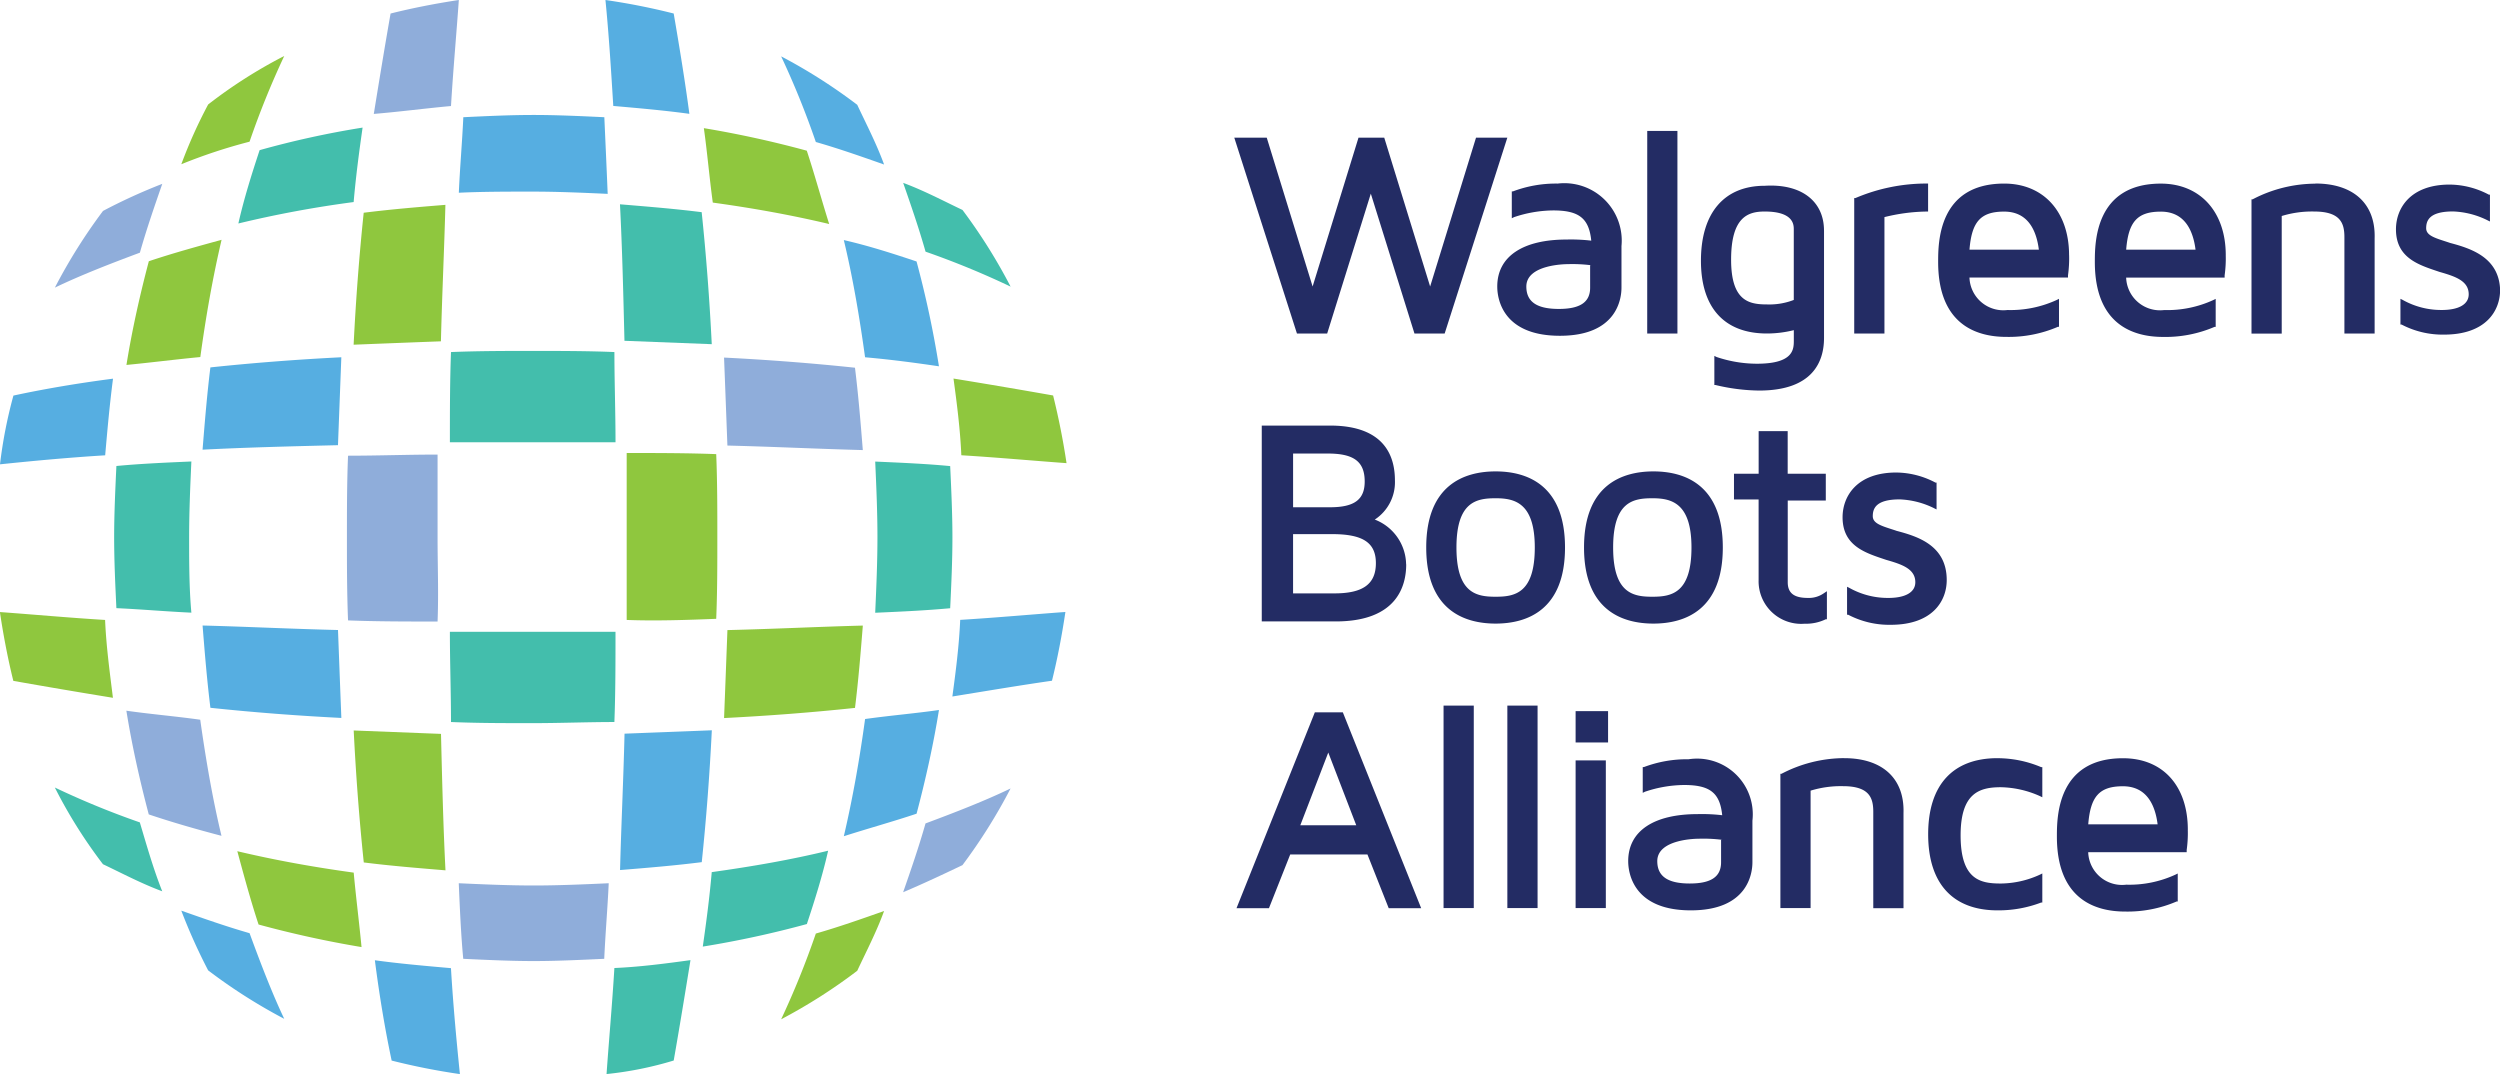 <svg xmlns="http://www.w3.org/2000/svg" width="135" height="58" viewBox="0 0 135 58">
  <g id="WBA-colour" transform="translate(-8.6 -9)">
    <path id="Path_556" data-name="Path 556" d="M57.8,46.6c.06-1.34.121-2.741.121-4.082s-.06-2.741-.121-4.082c1.39.061,2.78.122,4.049.244.06,1.279.121,2.619.121,3.838,0,1.279-.06,2.559-.121,3.838-1.33.122-2.659.183-4.049.244M54.11,63.409c.423-1.279.846-2.619,1.148-3.96-1.994.487-4.109.853-6.285,1.157-.121,1.4-.3,2.741-.483,4.021a54.013,54.013,0,0,0,5.62-1.218M46.919,70.78c.3-1.706.6-3.533.906-5.422-1.33.183-2.719.366-4.109.426-.121,2.01-.3,3.96-.423,5.726a19.136,19.136,0,0,0,3.626-.731M20.752,42.513c0-1.34.06-2.741.121-4.082-1.39.061-2.78.122-4.049.244-.06,1.279-.121,2.619-.121,3.838,0,1.279.06,2.559.121,3.838,1.33.061,2.719.183,4.049.244-.121-1.34-.121-2.741-.121-4.082M43.716,52.5c.06-1.584.06-3.229.06-4.873H34.833c0,1.645.06,3.29.06,4.873,1.45.061,2.9.061,4.412.061,1.45,0,2.961-.061,4.412-.061M48.43,24.969c-1.45-.183-2.9-.3-4.412-.426.121,2.376.181,4.873.242,7.371l4.714.183q-.181-3.655-.544-7.127m-18.794-.548c.121-1.4.3-2.741.483-4.021a49.712,49.712,0,0,0-5.56,1.218c-.423,1.279-.846,2.62-1.148,3.96a59.691,59.691,0,0,1,6.225-1.157m14.081,8.1c-1.45-.061-2.961-.061-4.412-.061s-2.9,0-4.412.061c-.06,1.584-.06,3.229-.06,4.873h8.944c0-1.645-.06-3.29-.06-4.873m-25.623,25.4A45.277,45.277,0,0,1,13.5,56.037a26.46,26.46,0,0,0,2.6,4.142c1.027.487,2.055,1.036,3.2,1.462-.483-1.218-.846-2.5-1.209-3.716M62.51,24.847c-1.027-.487-2.055-1.036-3.2-1.462.423,1.218.846,2.437,1.209,3.716a45.278,45.278,0,0,1,4.593,1.888,29.624,29.624,0,0,0-2.6-4.142" transform="translate(-1.939 -4.511)" fill="#43beac"/>
    <path id="Path_557" data-name="Path 557" d="M60.028,46.612c.181-1.339.363-2.739.423-4.139,1.994-.122,3.928-.3,5.681-.426-.181,1.217-.423,2.5-.725,3.712-1.692.243-3.505.548-5.378.852m-1.934,6.329c.483-1.826.906-3.712,1.209-5.6-1.269.183-2.659.3-3.989.487-.3,2.191-.665,4.26-1.148,6.329,1.33-.426,2.659-.791,3.928-1.217m-11.6,2.617q.363-3.469.544-7.121c-1.511.061-3.142.122-4.714.183-.06,2.5-.181,4.991-.242,7.364,1.511-.122,2.961-.243,4.412-.426M26.851,43.021c-2.538-.061-4.955-.183-7.312-.243.121,1.522.242,2.982.423,4.443q3.445.365,7.071.548c-.06-1.522-.121-3.165-.181-4.747m6.1,18.258c-1.39-.122-2.78-.243-4.109-.426.242,1.887.544,3.712.906,5.417a35.919,35.919,0,0,0,3.686.73c-.181-1.765-.363-3.712-.483-5.721M58.094,23.12c-1.269-.426-2.6-.852-3.928-1.156.483,2.008.846,4.139,1.148,6.329,1.39.122,2.719.3,3.989.487a55.111,55.111,0,0,0-1.209-5.66M44.98,9.73A35.919,35.919,0,0,0,41.294,9c.181,1.826.3,3.712.423,5.721,1.39.122,2.78.243,4.109.426-.242-1.826-.544-3.652-.846-5.417m-30.7,23.857c.121-1.4.242-2.739.423-4.139-1.873.243-3.686.548-5.378.913A25.19,25.19,0,0,0,8.6,34.074c1.753-.183,3.686-.365,5.681-.487m12.57-.548.181-4.747q-3.626.183-7.071.548c-.181,1.461-.3,2.921-.423,4.443,2.357-.122,4.835-.183,7.312-.243m14.383-17.71c-1.269-.061-2.6-.122-3.807-.122-1.269,0-2.538.061-3.807.122-.06,1.339-.181,2.678-.242,4.078,1.269-.061,2.659-.061,3.989-.061s2.719.061,4.049.122c-.06-1.461-.121-2.8-.181-4.139M22.076,59.392c-1.269-.365-2.478-.791-3.686-1.217A30.865,30.865,0,0,0,19.84,61.4a29.325,29.325,0,0,0,4.109,2.617c-.665-1.4-1.269-2.982-1.873-4.625M54.891,14.66a29.325,29.325,0,0,0-4.109-2.617,45.992,45.992,0,0,1,1.873,4.625c1.269.365,2.478.791,3.686,1.217-.423-1.156-.967-2.191-1.45-3.226" transform="translate(0)" fill="#56aee1"/>
    <path id="Path_558" data-name="Path 558" d="M22.5,54.135c-1.39-.365-2.659-.731-3.928-1.157-.483-1.827-.906-3.716-1.209-5.6,1.269.183,2.659.3,3.989.487.3,2.132.665,4.264,1.148,6.274M34.168,38.055V33.547c-1.632,0-3.2.061-4.835.061-.06,1.462-.06,2.924-.06,4.447,0,1.462,0,2.924.06,4.447,1.571.061,3.2.061,4.835.061.06-1.523,0-3.046,0-4.507m9,22.72c.06-1.34.181-2.741.242-4.081-1.33.061-2.719.122-4.049.122s-2.719-.061-4.049-.122c.06,1.4.121,2.8.242,4.081,1.269.061,2.6.122,3.807.122s2.478-.061,3.807-.122M56.709,28.857q-3.445-.365-7.071-.548c.06,1.523.121,3.167.181,4.751,2.478.061,4.955.183,7.312.244-.121-1.523-.242-2.985-.423-4.447M34.893,14.726c.121-2.01.3-3.959.423-5.726-1.209.183-2.478.426-3.686.731-.3,1.706-.6,3.533-.906,5.421,1.45-.122,2.78-.3,4.17-.426M62.51,55.719a29.62,29.62,0,0,0,2.6-4.142c-1.39.67-2.961,1.279-4.593,1.888-.363,1.279-.786,2.5-1.209,3.716,1.148-.487,2.176-.975,3.2-1.462M18.093,22.644c.363-1.279.786-2.5,1.209-3.716a30.426,30.426,0,0,0-3.2,1.462,29.621,29.621,0,0,0-2.6,4.142c1.39-.67,2.961-1.279,4.593-1.888" transform="translate(-1.939)" fill="#8fadda"/>
    <path id="Path_559" data-name="Path 559" d="M47.7,49.754c.06-1.523.121-3.167.181-4.751,2.538-.061,4.955-.183,7.312-.244-.121,1.523-.242,2.985-.423,4.446q-3.445.365-7.071.548m-.423-5.36c.06-1.462.06-2.924.06-4.446,0-1.462,0-2.924-.06-4.446-1.571-.061-3.2-.061-4.835-.061v9.015c1.632.061,3.263,0,4.835-.061m-33,.061c-1.994-.122-3.928-.3-5.681-.426.181,1.218.423,2.5.725,3.716,1.692.3,3.505.609,5.378.914-.181-1.462-.363-2.8-.423-4.2M27.7,58.1c-2.176-.3-4.23-.67-6.285-1.157.363,1.34.725,2.68,1.148,3.959a56.445,56.445,0,0,0,5.56,1.218c-.121-1.279-.3-2.68-.423-4.02m4.714-7.492L27.7,50.424q.181,3.655.544,7.126c1.45.183,2.9.3,4.412.426-.121-2.375-.181-4.873-.242-7.37M65.467,32.334c-1.692-.3-3.505-.609-5.378-.914.181,1.34.363,2.741.423,4.142,1.994.122,3.928.3,5.681.426q-.272-1.827-.725-3.655m-13.3-13.217a56.444,56.444,0,0,0-5.56-1.218c.181,1.279.3,2.68.483,4.02,2.176.3,4.23.67,6.285,1.157-.423-1.34-.786-2.68-1.209-3.959M19.417,30.263c.3-2.193.665-4.264,1.148-6.335-1.33.365-2.659.731-3.928,1.157-.483,1.827-.906,3.716-1.209,5.6,1.269-.122,2.659-.3,3.989-.426M32.41,29.41c.06-2.5.181-4.995.242-7.37-1.511.122-2.961.244-4.412.426q-.363,3.472-.544,7.126,2.266-.091,4.714-.183M54.891,63.4c.483-1.035,1.027-2.071,1.45-3.228-1.209.426-2.417.853-3.686,1.218a46.053,46.053,0,0,1-1.873,4.629A29.321,29.321,0,0,0,54.891,63.4M22.076,18.629A46.051,46.051,0,0,1,23.95,14a26.19,26.19,0,0,0-4.109,2.619,26.091,26.091,0,0,0-1.45,3.228,28.988,28.988,0,0,1,3.686-1.218" transform="translate(0 -1.978)" fill="#8fc73e"/>
    <path id="Path_560" data-name="Path 560" d="M134.145,21.063l-3.384,10.576H129.13l-2.357-7.554-2.357,7.554h-1.632L119.4,21.063h1.753L123.63,29.1l2.478-8.037h1.39l2.478,8.037,2.478-8.037Zm6.164,5.862v2.236c0,.6-.242,2.6-3.324,2.6-3.142,0-3.384-2.055-3.384-2.659,0-1.632,1.39-2.538,3.747-2.538a9.357,9.357,0,0,1,1.329.06c-.121-1.209-.665-1.632-2.055-1.632a6.766,6.766,0,0,0-2.115.363l-.121.06v-1.45h.06a6.574,6.574,0,0,1,2.417-.423,3.1,3.1,0,0,1,3.445,3.384m-1.632,1.027a8.112,8.112,0,0,0-1.269-.06c-.06,0-2.236,0-2.236,1.209,0,.846.6,1.209,1.753,1.209s1.692-.363,1.692-1.148V27.952Zm3.022,3.686h1.632V20.7H141.7Zm9.548-5.56v5.8c0,1.269-.6,2.84-3.505,2.84a10.5,10.5,0,0,1-2.357-.3h-.06V32.847l.121.06a6.844,6.844,0,0,0,2.176.363c1.994,0,1.994-.786,1.994-1.269v-.544a5.96,5.96,0,0,1-1.45.181c-2.3,0-3.565-1.39-3.565-3.928,0-2.6,1.269-4.049,3.445-4.049,1.994-.121,3.2.846,3.2,2.417m-1.632-.06c0-.242,0-.967-1.571-.967-.906,0-1.813.3-1.813,2.6,0,2.236.967,2.417,1.934,2.417a3.657,3.657,0,0,0,1.45-.242V26.018Zm3.324-1.692h-.06v7.312h1.632V25.353a9.915,9.915,0,0,1,2.236-.3h.121V23.54h-.121a9.774,9.774,0,0,0-3.807.786m11.543,3.082a6.569,6.569,0,0,1-.06,1.088v.121H159.1a1.83,1.83,0,0,0,2.055,1.753,5.961,5.961,0,0,0,2.659-.544l.121-.06v1.511h-.06a6.711,6.711,0,0,1-2.78.544c-1.692,0-3.686-.725-3.686-4.049,0-1.027,0-4.23,3.565-4.23,2.115,0,3.505,1.511,3.505,3.868m-1.632-.3c-.121-.967-.544-2.055-1.873-2.055-1.269,0-1.753.544-1.873,2.055Zm10.092.3a6.567,6.567,0,0,1-.06,1.088v.121h-5.318a1.83,1.83,0,0,0,2.055,1.753,5.961,5.961,0,0,0,2.659-.544l.121-.06v1.511h-.06a6.711,6.711,0,0,1-2.78.544c-1.692,0-3.686-.725-3.686-4.049,0-1.027,0-4.23,3.565-4.23,2.115,0,3.505,1.511,3.505,3.868m-1.632-.3c-.121-.967-.544-2.055-1.873-2.055-1.269,0-1.753.544-1.873,2.055Zm6.466-3.565a7.357,7.357,0,0,0-3.384.846h-.06v7.252h1.632V25.293a5.588,5.588,0,0,1,1.753-.242c1.45,0,1.632.665,1.632,1.39v5.2h1.632V26.5c.06-1.873-1.148-2.961-3.2-2.961m7.252,3.2c-.725-.242-1.269-.363-1.269-.786s.181-.906,1.45-.906a4.537,4.537,0,0,1,1.873.483l.121.06v-1.45h-.06a4.589,4.589,0,0,0-2.115-.544c-2.115,0-2.9,1.269-2.9,2.417,0,1.571,1.269,1.934,2.357,2.3.846.242,1.571.483,1.571,1.209,0,.544-.544.846-1.45.846a4.241,4.241,0,0,1-2.115-.544l-.121-.06v1.39h.06a4.774,4.774,0,0,0,2.3.544c2.236,0,3.022-1.269,3.022-2.417-.06-1.753-1.571-2.236-2.719-2.538" transform="translate(-44.149 -4.629)" fill="#232c64"/>
    <path id="Path_561" data-name="Path 561" d="M129.5,54.194c0,1.148-.483,3.082-3.807,3.082H121.7V46.7h3.686c3.082,0,3.505,1.813,3.505,2.961a2.413,2.413,0,0,1-1.088,2.115,2.633,2.633,0,0,1,1.692,2.417m-6.164-3.082h2.055c1.329,0,1.873-.423,1.873-1.39,0-1.088-.6-1.511-1.994-1.511h-1.873v2.9Zm4.532,3.022c0-1.088-.665-1.571-2.357-1.571h-2.115v3.2h2.236c1.511,0,2.236-.483,2.236-1.632m10.213-.846c0,3.384-2.055,4.109-3.747,4.109s-3.747-.725-3.747-4.109,2.055-4.109,3.747-4.109,3.747.725,3.747,4.109m-1.632,0c0-2.417-1.088-2.659-2.115-2.659s-2.115.181-2.115,2.659,1.088,2.659,2.115,2.659,2.115-.181,2.115-2.659m10.153,0c0,3.384-2.055,4.109-3.747,4.109s-3.747-.725-3.747-4.109,2.055-4.109,3.747-4.109,3.747.725,3.747,4.109m-1.692,0c0-2.417-1.088-2.659-2.115-2.659s-2.115.181-2.115,2.659,1.088,2.659,2.115,2.659,2.115-.181,2.115-2.659M150.164,47h-1.632v2.3H147.2v1.39h1.33V55.04A2.3,2.3,0,0,0,151.01,57.4a2.452,2.452,0,0,0,1.148-.242h.06V55.644l-.181.121a1.409,1.409,0,0,1-.846.242c-.725,0-1.088-.242-1.088-.846V50.749h2.055V49.3H150.1V47Zm5.8,5.378c-.725-.242-1.269-.363-1.269-.786s.181-.906,1.45-.906a4.537,4.537,0,0,1,1.873.483l.121.06v-1.45h-.06a4.589,4.589,0,0,0-2.115-.544c-2.115,0-2.9,1.269-2.9,2.417,0,1.571,1.269,1.934,2.357,2.3.846.242,1.571.483,1.571,1.209,0,.544-.544.846-1.45.846a4.241,4.241,0,0,1-2.115-.544l-.121-.06v1.511h.06a4.774,4.774,0,0,0,2.3.544c2.236,0,3.022-1.269,3.022-2.417,0-1.873-1.571-2.357-2.719-2.659" transform="translate(-44.965 -14.719)" fill="#232c64"/>
    <path id="Path_562" data-name="Path 562" d="M125.341,71.863l4.23,10.576h-1.753l-1.148-2.9H122.5l-1.148,2.9H119.6l4.23-10.576Zm.725,6.1-1.511-3.928-1.511,3.928Zm4.714,4.472h1.632V71.5H130.78Zm3.445,0h1.632V71.5h-1.632Zm3.686,0h1.632V74.461h-1.632Zm0-8.944h1.753V71.8h-1.753Zm9.548,4.23v2.236c0,.6-.242,2.6-3.324,2.6-3.142,0-3.384-2.055-3.384-2.659,0-1.632,1.39-2.538,3.747-2.538a9.357,9.357,0,0,1,1.329.06c-.121-1.209-.665-1.632-2.055-1.632a6.766,6.766,0,0,0-2.115.363l-.121.06v-1.39h.06a6.574,6.574,0,0,1,2.417-.423,3.008,3.008,0,0,1,3.445,3.324m-1.632,1.027a8.112,8.112,0,0,0-1.269-.06c-.06,0-2.236,0-2.236,1.209,0,.846.6,1.209,1.753,1.209s1.692-.363,1.692-1.148V78.752Zm6.587-4.412a7.357,7.357,0,0,0-3.384.846h-.06v7.252H150.6V76.093a5.588,5.588,0,0,1,1.753-.242c1.45,0,1.632.665,1.632,1.39v5.2h1.632V77.3c.06-1.873-1.148-2.961-3.2-2.961m8.279,0c-2.417,0-3.747,1.45-3.747,4.109s1.329,4.109,3.747,4.109a6.48,6.48,0,0,0,2.357-.423h.06V80.565l-.121.06a5.152,5.152,0,0,1-2.115.483c-1.088,0-2.176-.181-2.176-2.6,0-2.3,1.027-2.6,2.176-2.6a5.379,5.379,0,0,1,2.115.483l.121.06V74.824h-.06a6.082,6.082,0,0,0-2.357-.483m10.273,3.868a6.567,6.567,0,0,1-.06,1.088v.121h-5.318a1.83,1.83,0,0,0,2.055,1.753,5.961,5.961,0,0,0,2.659-.544l.121-.06v1.511h-.06a6.711,6.711,0,0,1-2.78.544c-1.692,0-3.686-.725-3.686-4.049,0-1.027,0-4.23,3.566-4.23,2.176,0,3.505,1.511,3.505,3.868m-1.632-.3c-.121-.967-.544-2.055-1.873-2.055-1.269,0-1.753.544-1.873,2.055Z" transform="translate(-44.228 -24.398)" fill="#232c64"/>
  </g>
</svg>
